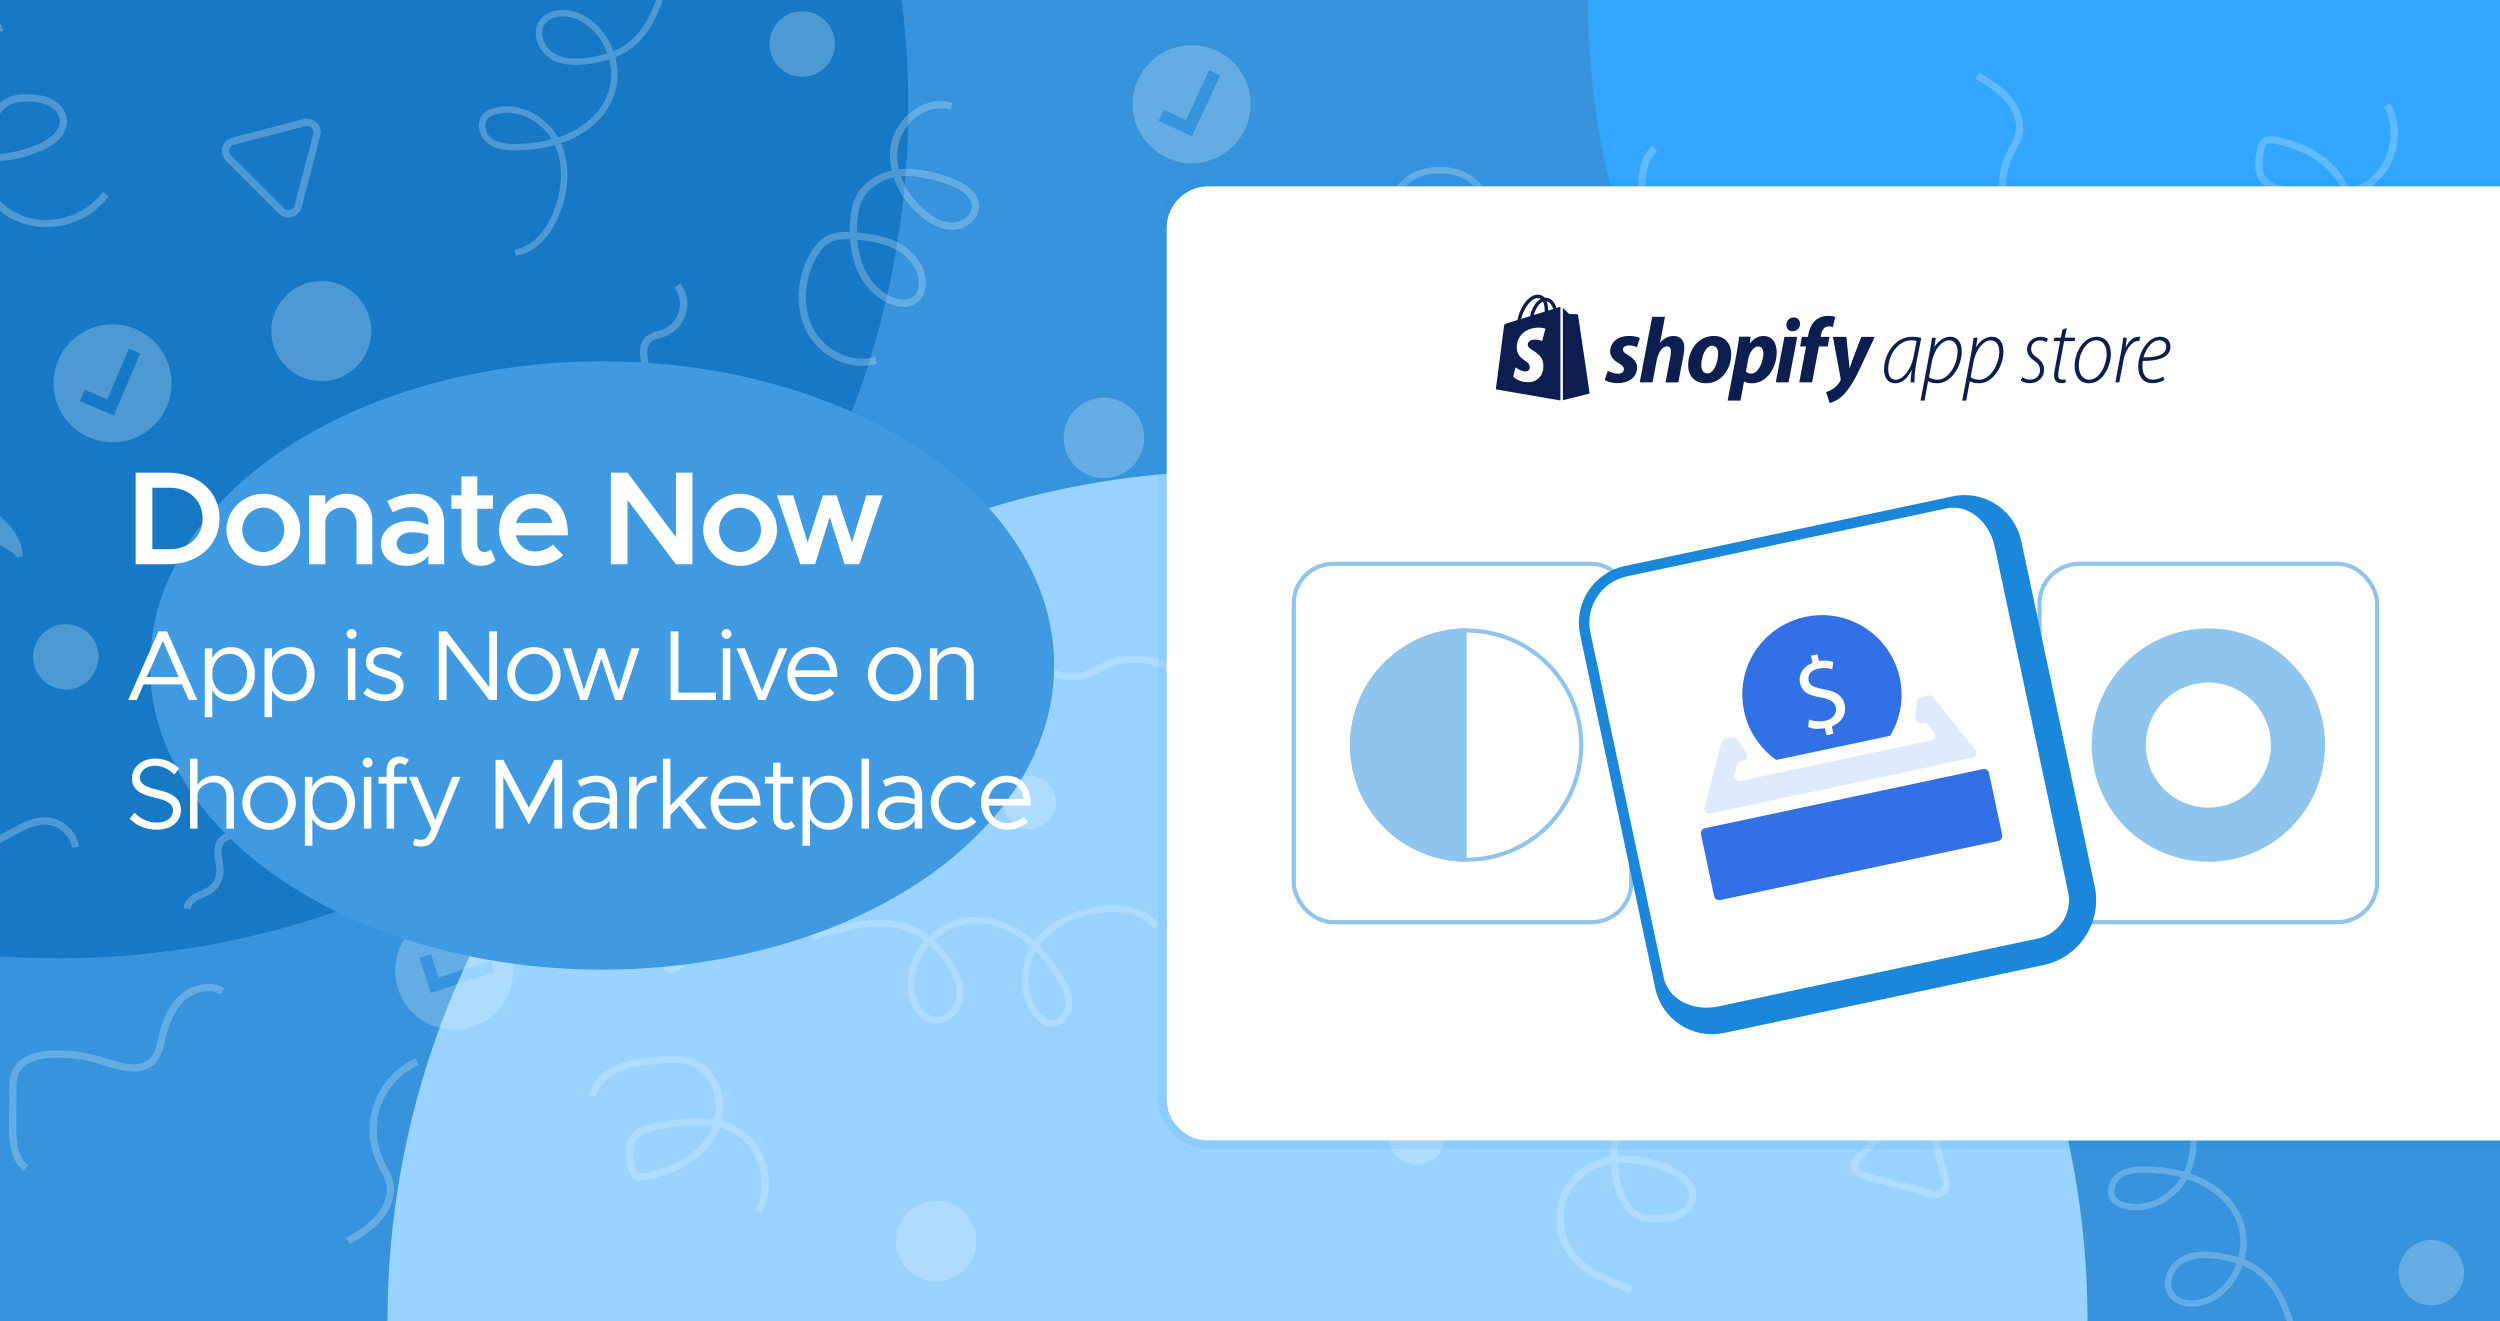 <svg width="350" height="185" viewBox="0 0 350 185" fill="none" xmlns="http://www.w3.org/2000/svg">
<g clip-path="url(#clip0_1902_327)">
<rect width="350" height="185" fill="#3793DB"/>
<g filter="url(#filter0_f_1902_327)">
<ellipse cx="8.167" cy="14.875" rx="119" ry="119.292" fill="#1779C6"/>
</g>
<g filter="url(#filter1_f_1902_327)">
<circle cx="173.25" cy="184.917" r="119" fill="#9AD3FF"/>
</g>
<g filter="url(#filter2_f_1902_327)">
<circle cx="341.25" cy="-1.167" r="119" fill="#33A6FF"/>
</g>
<g opacity="0.25">
<path d="M133.224 14.877C129.746 13.807 125.9 16.75 125.231 20.329C124.562 23.907 126.469 27.586 129.278 29.91C130.482 30.914 131.97 31.75 133.525 31.666C135.097 31.583 136.669 30.295 136.569 28.723C136.452 26.984 134.579 25.964 132.94 25.379C130.749 24.593 128.425 23.974 126.101 24.191C123.776 24.409 121.435 25.579 120.348 27.636C119.746 28.773 119.562 30.094 119.495 31.382C119.395 33.522 119.629 35.696 120.482 37.653C121.335 39.609 122.857 41.332 124.846 42.118C125.967 42.569 127.405 42.653 128.291 41.833C128.793 41.365 129.044 40.663 129.094 39.977C129.278 37.853 127.873 35.847 126.067 34.726C124.261 33.606 122.087 33.255 119.964 33.054C118.643 32.92 117.221 32.853 116.051 33.456C115.014 33.991 114.278 34.977 113.726 36.014C112.021 39.191 111.753 43.238 113.492 46.398C115.248 49.559 119.194 51.482 122.656 50.445" stroke="#EBF6FF" stroke-width="1.016" stroke-miterlimit="10"/>
<path d="M31.537 78.003C34.028 76.113 37.088 74.993 40.215 74.809C40.951 74.759 41.72 74.775 42.356 75.127C43.744 75.862 43.995 77.719 44.078 79.29C44.162 80.929 44.195 82.735 43.175 84.023C42.255 85.177 40.684 85.612 39.195 85.612C38.643 85.612 38.025 85.511 37.724 85.06C37.54 84.792 37.523 84.441 37.506 84.123C37.456 82.903 37.439 81.665 37.874 80.528C38.811 78.087 41.587 76.882 44.162 76.414C45.617 76.163 47.239 76.097 48.476 76.899C49.714 77.702 50.316 79.224 50.55 80.678C51.085 84.073 49.964 87.668 47.623 90.177C45.282 92.685 41.737 94.006 38.326 93.672" stroke="#EBF6FF" stroke-width="1.016" stroke-miterlimit="10"/>
<path d="M82.89 153.487C83.258 151.815 84.613 150.494 86.168 149.741C87.723 148.989 89.445 148.738 91.134 148.521C93.225 148.253 95.466 148.036 97.372 148.956C100.75 150.578 101.619 155.41 99.83 158.705C98.041 161.999 94.379 163.888 90.7 164.658C90.064 164.791 89.295 164.858 88.844 164.407C88.559 164.123 88.476 163.705 88.392 163.303C88.124 161.932 87.89 160.394 88.71 159.256C89.496 158.169 90.951 157.852 92.272 157.634C95.8 157.032 99.629 156.481 102.807 158.136C106.753 160.21 108.358 165.795 106.084 169.641" stroke="#EBF6FF" stroke-width="1.016" stroke-miterlimit="10"/>
<path d="M-19.6 106.097C-17.175 106.381 -14.717 107.067 -12.895 108.689C-11.172 110.21 -10.202 112.401 -8.965 114.341C-7.727 116.281 -5.921 118.153 -3.63 118.337C0.099 118.638 3.176 114.458 6.888 114.976C8.711 115.244 10.283 116.782 10.584 118.605" stroke="#EBF6FF" stroke-width="1.016" stroke-miterlimit="10"/>
<path d="M48.727 173.754C50.282 172.835 51.854 171.865 53.041 170.494C54.212 169.122 54.948 167.233 54.53 165.477C54.296 164.49 53.71 163.621 53.259 162.684C52.055 160.176 51.921 157.183 52.874 154.574C53.827 151.965 55.867 149.775 58.409 148.638" stroke="#EBF6FF" stroke-width="1.016" stroke-miterlimit="10"/>
<path d="M3.594 163.571C1.871 162.116 1.754 159.557 1.771 157.317C1.788 155.745 1.788 154.173 1.804 152.601C1.804 151.782 1.821 150.945 2.139 150.176C2.942 148.253 5.35 147.634 7.423 147.568C9.714 147.501 12.022 147.818 14.229 148.504C16.637 149.257 19.614 150.327 21.369 148.504C22.189 147.668 22.406 146.447 22.674 145.31C23.159 143.27 23.911 141.213 25.433 139.775C26.955 138.337 29.396 137.718 31.185 138.788" stroke="#EBF6FF" stroke-width="1.016" stroke-miterlimit="10"/>
<path d="M125.465 94.576C126.719 90.295 131.519 87.418 135.883 88.288C138.793 88.873 141.184 90.83 143.692 92.418C146.184 94.007 149.227 95.311 152.054 94.442C153.107 94.107 154.06 93.489 155.064 93.054C159.545 91.081 165.398 93.02 167.806 97.301" stroke="#EBF6FF" stroke-width="1.016" stroke-miterlimit="10"/>
<path d="M85.817 57.217C85.834 56.498 86.419 55.913 87.054 55.562C87.69 55.211 88.392 55.027 88.994 54.609C89.763 54.09 90.265 53.221 90.365 52.301C90.449 51.482 90.232 50.679 90.131 49.859C90.031 49.04 90.131 48.137 90.716 47.569C91.268 47.017 92.104 46.933 92.84 46.666C94.111 46.197 95.148 45.11 95.532 43.823C95.917 42.519 95.666 41.047 94.864 39.96" stroke="#EBF6FF" stroke-width="1.016" stroke-miterlimit="10"/>
<path d="M26.219 127.216C26.236 126.497 26.821 125.912 27.456 125.561C28.092 125.21 28.794 125.026 29.396 124.608C30.165 124.089 30.667 123.22 30.767 122.3C30.851 121.481 30.634 120.678 30.533 119.859C30.45 119.039 30.533 118.136 31.119 117.568C31.67 117.016 32.506 116.932 33.242 116.665C34.513 116.196 35.55 115.109 35.934 113.822C36.319 112.517 36.068 111.046 35.266 109.959" stroke="#EBF6FF" stroke-width="1.016" stroke-miterlimit="10"/>
<path d="M0.299 3.807C-1.674 4.509 -3.68 5.245 -5.436 6.382C-7.192 7.519 -8.714 9.158 -9.316 11.181C-9.6 12.118 -9.667 13.088 -9.634 14.057C-9.6 14.944 -9.483 15.847 -9.182 16.683C-8.246 19.375 -5.62 21.265 -2.828 21.833C-0.035 22.402 2.908 21.783 5.533 20.663C7.206 19.944 8.995 18.656 8.878 16.85C8.811 15.78 8.025 14.86 7.089 14.358C6.135 13.873 5.049 13.74 3.978 13.723C3.042 13.706 2.055 13.756 1.219 14.174C0.216 14.676 -0.503 15.629 -0.988 16.633C-1.674 18.071 -1.925 19.676 -2.058 21.265C-2.242 23.505 -2.109 25.88 -0.888 27.753C-0.119 28.94 1.052 29.826 2.34 30.412C6.554 32.385 12.072 30.947 14.798 27.184" stroke="#EBF6FF" stroke-width="1.016" stroke-miterlimit="10"/>
<path d="M-41.891 50.11C-36.573 51.548 -30.637 53.438 -28.162 58.371C-27.359 59.977 -27.008 61.782 -26.824 63.572C-26.623 65.612 -26.69 67.819 -27.794 69.542C-28.898 71.281 -31.356 72.267 -33.095 71.18C-35.202 69.859 -34.901 66.582 -33.53 64.508C-30.837 60.445 -24.934 58.923 -20.62 61.181C-18.045 62.518 -16.155 64.976 -15.118 67.685C-14.082 70.394 -13.814 73.354 -13.931 76.247C-13.998 77.786 -14.216 79.441 -15.219 80.612C-16.239 81.782 -18.296 82.133 -19.282 80.946C-19.583 80.578 -19.75 80.093 -19.868 79.625C-20.771 75.695 -18.011 71.531 -14.266 70.026C-10.52 68.522 -6.155 69.308 -2.594 71.18C0.065 72.585 2.607 74.96 2.691 77.97" fill="#EBF6FF"/>
<path d="M-41.891 50.11C-36.573 51.548 -30.637 53.438 -28.162 58.371C-27.359 59.977 -27.008 61.782 -26.824 63.572C-26.623 65.612 -26.69 67.819 -27.794 69.542C-28.898 71.281 -31.356 72.267 -33.095 71.18C-35.202 69.859 -34.901 66.582 -33.53 64.508C-30.837 60.445 -24.934 58.923 -20.62 61.181C-18.045 62.518 -16.155 64.976 -15.118 67.685C-14.082 70.394 -13.814 73.354 -13.931 76.247C-13.998 77.786 -14.216 79.441 -15.219 80.612C-16.239 81.782 -18.296 82.133 -19.282 80.946C-19.583 80.578 -19.75 80.093 -19.868 79.625C-20.771 75.695 -18.011 71.531 -14.266 70.026C-10.52 68.522 -6.155 69.308 -2.594 71.18C0.065 72.585 2.607 74.96 2.691 77.97" stroke="#EBF6FF" stroke-width="1.016" stroke-miterlimit="10"/>
<path d="M93.71 -5.691C92.807 -0.909 91.519 4.426 87.339 6.934C85.984 7.753 84.412 8.171 82.857 8.439C81.068 8.74 79.128 8.84 77.539 7.971C75.951 7.118 74.914 5.011 75.75 3.405C76.787 1.466 79.68 1.516 81.586 2.586C85.332 4.693 87.054 9.777 85.349 13.723C84.329 16.081 82.305 17.887 79.981 18.991C77.673 20.094 75.081 20.512 72.523 20.596C71.151 20.646 69.697 20.562 68.593 19.743C67.489 18.924 67.055 17.134 68.041 16.198C68.359 15.897 68.76 15.73 69.162 15.596C72.556 14.543 76.402 16.7 77.974 19.91C79.546 23.121 79.145 27 77.723 30.261C76.653 32.686 74.73 35.077 72.088 35.345" stroke="#EBF6FF" stroke-width="0.897" stroke-miterlimit="10"/>
<path d="M113.827 131.229C118.609 129.607 124.094 128.052 128.492 130.544C129.93 131.363 131.117 132.55 132.154 133.821C133.341 135.276 134.412 136.982 134.445 138.871C134.479 140.761 133.107 142.768 131.234 142.818C128.96 142.885 127.522 140.226 127.505 137.952C127.489 133.487 131.218 129.323 135.649 128.855C138.291 128.57 140.984 129.473 143.157 131.012C145.331 132.55 147.037 134.657 148.408 136.932C149.144 138.136 149.813 139.507 149.646 140.911C149.462 142.316 148.074 143.637 146.719 143.219C146.301 143.085 145.933 142.818 145.599 142.5C142.907 139.958 142.907 135.376 144.997 132.333C147.087 129.289 150.8 127.651 154.478 127.283C157.221 126.999 160.365 127.534 161.953 129.774" stroke="#EBF6FF" stroke-width="0.931" stroke-miterlimit="10"/>
<path d="M101.536 97.284C104.066 97.284 106.118 95.233 106.118 92.702C106.118 90.171 104.066 88.12 101.536 88.12C99.005 88.12 96.954 90.171 96.954 92.702C96.954 95.233 99.005 97.284 101.536 97.284Z" fill="#EBF6FF"/>
<path d="M74.931 80.696C77.461 80.696 79.513 78.645 79.513 76.114C79.513 73.584 77.461 71.532 74.931 71.532C72.4 71.532 70.349 73.584 70.349 76.114C70.349 78.645 72.4 80.696 74.931 80.696Z" stroke="#EBF6FF" stroke-width="1.016" stroke-miterlimit="10"/>
<path d="M9.212 96.532C11.743 96.532 13.794 94.481 13.794 91.95C13.794 89.42 11.743 87.368 9.212 87.368C6.682 87.368 4.63 89.42 4.63 91.95C4.63 94.481 6.682 96.532 9.212 96.532Z" fill="#EBF6FF"/>
<path d="M112.305 10.746C114.835 10.746 116.887 8.694 116.887 6.164C116.887 3.633 114.835 1.582 112.305 1.582C109.774 1.582 107.723 3.633 107.723 6.164C107.723 8.694 109.774 10.746 112.305 10.746Z" fill="#EBF6FF"/>
<path d="M154.545 66.95C157.658 66.95 160.181 64.426 160.181 61.314C160.181 58.202 157.658 55.679 154.545 55.679C151.433 55.679 148.91 58.202 148.91 61.314C148.91 64.426 151.433 66.95 154.545 66.95Z" fill="#EBF6FF"/>
<path d="M131.084 168.411C134.035 168.411 136.428 170.804 136.428 173.755C136.428 176.706 134.035 179.098 131.084 179.099C128.133 179.099 125.741 176.706 125.741 173.755C125.741 170.804 128.133 168.411 131.084 168.411Z" fill="#EBF6FF" stroke="#EBF6FF" stroke-width="0.583"/>
<path d="M76.051 114.608C79.191 114.608 81.737 112.063 81.737 108.923C81.737 105.783 79.191 103.237 76.051 103.237C72.911 103.237 70.366 105.783 70.366 108.923C70.366 112.063 72.911 114.608 76.051 114.608Z" fill="#EBF6FF"/>
<path d="M44.981 53.355C48.851 53.355 51.988 50.218 51.988 46.348C51.988 42.479 48.851 39.342 44.981 39.342C41.112 39.342 37.975 42.479 37.975 46.348C37.975 50.218 41.112 53.355 44.981 53.355Z" fill="#EBF6FF"/>
<path d="M49.847 116.348C51.898 116.348 53.56 114.685 53.56 112.635C53.56 110.585 51.898 108.923 49.847 108.923C47.797 108.923 46.135 110.585 46.135 112.635C46.135 114.685 47.797 116.348 49.847 116.348Z" fill="#EBF6FF"/>
<path d="M144.144 116.063C146.194 116.063 147.856 114.401 147.856 112.351C147.856 110.301 146.194 108.639 144.144 108.639C142.094 108.639 140.432 110.301 140.432 112.351C140.432 114.401 142.094 116.063 144.144 116.063Z" fill="#EBF6FF"/>
<path d="M96.402 122.818L86.402 125.427C85.349 125.694 84.981 127.015 85.767 127.785L93.158 135.176C93.927 135.945 95.248 135.594 95.516 134.54L98.124 124.54C98.392 123.504 97.456 122.551 96.402 122.818Z" stroke="#EBF6FF" stroke-width="1.016" stroke-miterlimit="10"/>
<path d="M42.623 17.168L32.623 19.776C31.57 20.044 31.202 21.365 31.988 22.134L39.379 29.525C40.148 30.295 41.469 29.944 41.737 28.89L44.346 18.89C44.613 17.853 43.677 16.9 42.623 17.168Z" stroke="#EBF6FF" stroke-width="1.016" stroke-miterlimit="10"/>
<path d="M12.655 46.007C8.425 47.716 6.382 52.531 8.091 56.761C9.8 60.991 14.615 63.035 18.845 61.326C23.075 59.617 25.119 54.802 23.41 50.572C21.701 46.342 16.886 44.298 12.655 46.007ZM15.935 58.169L11.2 56.159L11.87 54.581L15.026 55.92L18.041 48.818L19.619 49.488L15.935 58.169Z" fill="#EBF6FF"/>
<path d="M109.513 70.331L122.754 66.534L124.736 73.445C124.82 73.741 124.648 74.049 124.351 74.134L112.186 77.623C111.889 77.708 111.579 77.537 111.495 77.242L109.513 70.331Z" fill="#EBF6FF"/>
<path d="M108.598 67.139C108.513 66.844 108.685 66.535 108.982 66.45L113.977 65.018L115.659 66.427L121.649 64.71C121.946 64.625 122.255 64.795 122.34 65.09L122.54 65.786L109.298 69.583L108.598 67.139Z" fill="#EBF6FF"/>
<path d="M67.334 128.555C63.269 126.484 58.295 128.1 56.223 132.165C54.152 136.23 55.769 141.205 59.834 143.276C63.899 145.348 68.873 143.731 70.945 139.666C73.016 135.601 71.4 130.626 67.334 128.555ZM60.307 139.009L58.718 134.117L60.348 133.587L61.408 136.848L68.746 134.464L69.276 136.095L60.307 139.009Z" fill="#EBF6FF"/>
<path d="M361.308 169.458C357.829 170.528 353.983 167.585 353.314 164.006C352.646 160.428 354.552 156.749 357.361 154.425C358.565 153.421 360.054 152.585 361.609 152.669C363.181 152.752 364.752 154.04 364.652 155.612C364.535 157.351 362.662 158.371 361.023 158.956C358.833 159.742 356.508 160.361 354.184 160.144C351.86 159.926 349.519 158.756 348.432 156.699C347.83 155.562 347.646 154.241 347.579 152.953C347.478 150.813 347.713 148.639 348.565 146.682C349.418 144.726 350.94 143.003 352.93 142.217C354.05 141.766 355.488 141.682 356.375 142.502C356.876 142.97 357.127 143.672 357.177 144.358C357.361 146.482 355.957 148.488 354.151 149.609C352.345 150.729 350.171 151.08 348.047 151.281C346.726 151.415 345.305 151.481 344.134 150.879C343.097 150.344 342.361 149.358 341.81 148.321C340.104 145.144 339.836 141.097 341.575 137.936C343.331 134.776 347.278 132.853 350.739 133.89" stroke="#EBF6FF" stroke-width="1.016" stroke-miterlimit="10"/>
<path d="M259.62 106.331C262.111 108.221 265.172 109.341 268.299 109.525C269.034 109.575 269.804 109.558 270.439 109.207C271.827 108.472 272.078 106.615 272.162 105.043C272.245 103.405 272.279 101.599 271.259 100.311C270.339 99.157 268.767 98.722 267.279 98.722C266.727 98.722 266.108 98.823 265.807 99.274C265.623 99.542 265.606 99.893 265.59 100.211C265.54 101.431 265.523 102.669 265.958 103.806C266.894 106.247 269.67 107.451 272.245 107.92C273.7 108.17 275.322 108.237 276.559 107.435C277.797 106.632 278.399 105.11 278.633 103.656C279.168 100.261 278.048 96.666 275.707 94.157C273.366 91.649 269.82 90.328 266.409 90.662" stroke="#EBF6FF" stroke-width="1.016" stroke-miterlimit="10"/>
<path d="M310.974 30.847C311.342 32.519 312.696 33.84 314.251 34.593C315.806 35.345 317.529 35.596 319.218 35.813C321.308 36.081 323.549 36.298 325.455 35.379C328.833 33.756 329.703 28.924 327.913 25.629C326.124 22.335 322.462 20.445 318.783 19.676C318.148 19.543 317.378 19.476 316.927 19.927C316.643 20.211 316.559 20.63 316.475 21.031C316.208 22.402 315.974 23.941 316.793 25.078C317.579 26.165 319.034 26.482 320.355 26.7C323.883 27.302 327.713 27.854 330.89 26.198C334.836 24.124 336.442 18.539 334.167 14.693" stroke="#EBF6FF" stroke-width="1.016" stroke-miterlimit="10"/>
<path d="M208.483 78.237C210.908 77.953 213.366 77.267 215.189 75.645C216.911 74.124 217.881 71.933 219.119 69.993C220.356 68.053 222.162 66.181 224.453 65.997C228.182 65.696 231.259 69.876 234.971 69.358C236.794 69.09 238.366 67.552 238.667 65.729" stroke="#EBF6FF" stroke-width="1.016" stroke-miterlimit="10"/>
<path d="M276.81 10.579C278.365 11.499 279.937 12.469 281.125 13.84C282.295 15.212 283.031 17.101 282.613 18.857C282.379 19.844 281.794 20.713 281.342 21.65C280.138 24.158 280.004 27.151 280.957 29.76C281.911 32.369 283.951 34.559 286.492 35.696" stroke="#EBF6FF" stroke-width="1.016" stroke-miterlimit="10"/>
<path d="M231.677 20.763C229.955 22.218 229.838 24.777 229.854 27.017C229.871 28.589 229.871 30.161 229.888 31.733C229.888 32.552 229.905 33.389 230.222 34.158C231.025 36.081 233.433 36.7 235.506 36.766C237.797 36.833 240.105 36.516 242.312 35.83C244.72 35.078 247.697 34.007 249.453 35.83C250.272 36.666 250.49 37.887 250.757 39.024C251.242 41.064 251.995 43.121 253.516 44.559C255.038 45.997 257.479 46.616 259.269 45.546" stroke="#EBF6FF" stroke-width="1.016" stroke-miterlimit="10"/>
<path d="M313.9 127.117C313.917 127.836 314.502 128.421 315.138 128.772C315.773 129.123 316.475 129.307 317.077 129.725C317.847 130.244 318.348 131.113 318.449 132.033C318.532 132.852 318.315 133.655 318.214 134.474C318.114 135.294 318.214 136.197 318.8 136.765C319.352 137.317 320.188 137.401 320.923 137.668C322.194 138.137 323.231 139.224 323.616 140.511C324 141.816 323.75 143.287 322.947 144.374" stroke="#EBF6FF" stroke-width="1.016" stroke-miterlimit="10"/>
<path d="M254.302 57.118C254.319 57.837 254.904 58.422 255.54 58.773C256.175 59.124 256.877 59.308 257.479 59.726C258.249 60.245 258.75 61.114 258.851 62.034C258.934 62.853 258.717 63.656 258.617 64.475C258.533 65.295 258.617 66.198 259.202 66.766C259.754 67.318 260.59 67.402 261.326 67.669C262.596 68.138 263.633 69.225 264.018 70.512C264.402 71.817 264.152 73.288 263.349 74.375" stroke="#EBF6FF" stroke-width="1.016" stroke-miterlimit="10"/>
<path d="M228.383 180.527C226.41 179.825 224.403 179.089 222.647 177.952C220.891 176.815 219.37 175.176 218.768 173.153C218.483 172.216 218.416 171.247 218.45 170.277C218.483 169.39 218.6 168.487 218.901 167.651C219.838 164.959 222.463 163.069 225.256 162.501C228.048 161.932 230.991 162.551 233.617 163.671C235.289 164.39 237.078 165.678 236.961 167.484C236.894 168.554 236.108 169.474 235.172 169.976C234.219 170.461 233.132 170.594 232.062 170.611C231.125 170.628 230.139 170.578 229.303 170.16C228.299 169.658 227.58 168.705 227.095 167.701C226.41 166.263 226.159 164.658 226.025 163.069C225.841 160.829 225.975 158.454 227.196 156.581C227.965 155.394 229.135 154.508 230.423 153.922C234.637 151.949 240.155 153.387 242.881 157.15" stroke="#EBF6FF" stroke-width="1.016" stroke-miterlimit="10"/>
<path d="M192.497 32.887C193.149 31.081 193.801 29.275 194.838 27.67C195.891 26.065 197.38 24.677 199.202 24.125C200.055 23.874 200.942 23.807 201.828 23.824C202.63 23.857 203.45 23.958 204.219 24.225C206.677 25.078 208.4 27.469 208.918 30.028C209.436 32.586 208.868 35.245 207.848 37.636C207.196 39.158 206.008 40.797 204.37 40.697C203.4 40.63 202.564 39.927 202.112 39.058C201.661 38.188 201.544 37.202 201.527 36.215C201.51 35.362 201.56 34.459 201.945 33.69C202.396 32.77 203.266 32.118 204.186 31.683C205.507 31.064 206.962 30.83 208.416 30.713C210.456 30.546 212.63 30.663 214.336 31.784C215.406 32.486 216.226 33.556 216.761 34.727C218.55 38.573 217.246 43.589 213.818 46.081" stroke="#EBF6FF" stroke-width="0.926" stroke-miterlimit="10"/>
<path d="M186.193 134.224C191.51 132.786 197.447 130.896 199.922 125.963C200.724 124.358 201.075 122.552 201.259 120.762C201.46 118.722 201.393 116.515 200.289 114.792C199.186 113.053 196.728 112.067 194.989 113.154C192.882 114.475 193.183 117.752 194.554 119.826C197.246 123.889 203.149 125.411 207.463 123.154C210.039 121.816 211.928 119.358 212.965 116.649C214.002 113.94 214.269 110.98 214.152 108.087C214.085 106.548 213.868 104.893 212.865 103.722C211.845 102.552 209.788 102.201 208.801 103.388C208.5 103.756 208.333 104.241 208.216 104.709C207.313 108.639 210.072 112.802 213.818 114.307C217.564 115.812 221.928 115.027 225.49 113.154C228.149 111.749 230.69 109.374 230.774 106.364" fill="#EBF6FF"/>
<path d="M186.193 134.224C191.51 132.786 197.447 130.896 199.922 125.963C200.724 124.358 201.075 122.552 201.259 120.762C201.46 118.722 201.393 116.515 200.289 114.792C199.186 113.053 196.728 112.067 194.989 113.154C192.882 114.475 193.183 117.752 194.554 119.826C197.246 123.889 203.149 125.411 207.463 123.154C210.039 121.816 211.928 119.358 212.965 116.649C214.002 113.94 214.269 110.98 214.152 108.087C214.085 106.548 213.868 104.893 212.865 103.722C211.845 102.552 209.788 102.201 208.801 103.388C208.5 103.756 208.333 104.241 208.216 104.709C207.313 108.639 210.072 112.802 213.818 114.307C217.564 115.812 221.928 115.027 225.49 113.154C228.149 111.749 230.69 109.374 230.774 106.364" stroke="#EBF6FF" stroke-width="1.016" stroke-miterlimit="10"/>
<path d="M321.793 190.025C320.89 185.243 319.603 179.908 315.422 177.4C314.067 176.581 312.496 176.163 310.94 175.895C309.151 175.594 307.211 175.494 305.623 176.363C304.034 177.216 302.997 179.323 303.833 180.929C304.87 182.868 307.763 182.818 309.67 181.748C313.415 179.641 315.138 174.557 313.432 170.611C312.412 168.253 310.389 166.447 308.064 165.343C305.757 164.24 303.165 163.822 300.606 163.738C299.235 163.688 297.78 163.772 296.676 164.591C295.573 165.41 295.138 167.2 296.125 168.136C296.442 168.437 296.844 168.604 297.245 168.738C300.64 169.792 304.486 167.634 306.058 164.424C307.629 161.213 307.228 157.333 305.807 154.073C304.736 151.648 302.813 149.257 300.171 148.989" stroke="#EBF6FF" stroke-width="0.897" stroke-miterlimit="10"/>
<path d="M341.91 53.105C346.692 54.727 352.177 56.282 356.575 53.79C358.013 52.971 359.201 51.784 360.237 50.513C361.425 49.058 362.495 47.352 362.528 45.463C362.562 43.573 361.191 41.566 359.318 41.516C357.044 41.449 355.605 44.108 355.589 46.382C355.572 50.847 359.301 55.011 363.732 55.479C366.375 55.764 369.067 54.861 371.241 53.322C373.415 51.784 375.12 49.677 376.491 47.403C377.227 46.199 377.896 44.827 377.729 43.423C377.545 42.018 376.157 40.697 374.803 41.115C374.384 41.249 374.017 41.516 373.682 41.834C370.99 44.376 370.99 48.958 373.08 52.001C375.17 55.044 378.883 56.683 382.562 57.051C385.304 57.336 388.448 56.8 390.036 54.56" stroke="#EBF6FF" stroke-width="0.931" stroke-miterlimit="10"/>
<path d="M329.619 87.05C332.15 87.05 334.201 89.102 334.201 91.632C334.201 94.162 332.15 96.214 329.619 96.214C327.089 96.214 325.037 94.162 325.037 91.632C325.037 89.102 327.089 87.05 329.619 87.05Z" fill="#EBF6FF"/>
<path d="M303.014 103.639C305.545 103.639 307.596 105.69 307.596 108.221C307.596 110.751 305.545 112.803 303.014 112.803C300.484 112.803 298.432 110.751 298.432 108.221C298.432 105.69 300.484 103.639 303.014 103.639Z" stroke="#EBF6FF" stroke-width="1.016" stroke-miterlimit="10"/>
<path d="M237.296 87.803C239.826 87.803 241.878 89.854 241.878 92.385C241.878 94.915 239.826 96.967 237.296 96.967C234.765 96.967 232.714 94.915 232.714 92.385C232.714 89.854 234.765 87.803 237.296 87.803Z" fill="#EBF6FF"/>
<path d="M340.388 173.588C342.919 173.588 344.97 175.64 344.97 178.17C344.97 180.701 342.919 182.752 340.388 182.752C337.858 182.752 335.806 180.701 335.806 178.17C335.806 175.64 337.858 173.588 340.388 173.588Z" fill="#EBF6FF"/>
<path d="M198.35 155.294C200.502 155.294 202.246 157.039 202.246 159.191C202.246 161.342 200.502 163.087 198.35 163.087C196.198 163.087 194.453 161.342 194.453 159.191C194.453 157.039 196.198 155.294 198.35 155.294Z" fill="#EBF6FF"/>
<path d="M186.193 47.953C188.723 47.953 190.774 50.005 190.774 52.535C190.774 55.066 188.723 57.117 186.193 57.117C183.662 57.117 181.611 55.066 181.611 52.535C181.611 50.005 183.662 47.953 186.193 47.953Z" fill="#EBF6FF"/>
<path d="M304.134 69.727C307.274 69.727 309.82 72.272 309.82 75.412C309.82 78.552 307.274 81.098 304.134 81.098C300.994 81.098 298.449 78.552 298.449 75.412C298.449 72.272 300.994 69.727 304.134 69.727Z" fill="#EBF6FF"/>
<path d="M273.064 130.98C276.934 130.98 280.071 134.117 280.071 137.987C280.071 141.856 276.934 144.993 273.064 144.993C269.195 144.993 266.058 141.856 266.058 137.987C266.058 134.117 269.195 130.98 273.064 130.98Z" fill="#EBF6FF"/>
<path d="M277.931 67.987C279.981 67.987 281.643 69.65 281.643 71.7C281.643 73.75 279.981 75.412 277.931 75.412C275.88 75.412 274.218 73.75 274.218 71.7C274.218 69.65 275.88 67.987 277.931 67.987Z" fill="#EBF6FF"/>
<path d="M324.485 61.516L314.486 58.907C313.432 58.64 313.064 57.319 313.85 56.549L321.241 49.158C322.011 48.389 323.332 48.74 323.599 49.794L326.208 59.794C326.475 60.83 325.539 61.783 324.485 61.516Z" stroke="#EBF6FF" stroke-width="1.016" stroke-miterlimit="10"/>
<path d="M270.707 167.166L260.707 164.558C259.653 164.29 259.285 162.969 260.071 162.2L267.463 154.809C268.232 154.039 269.553 154.391 269.82 155.444L272.429 165.444C272.697 166.481 271.76 167.434 270.707 167.166Z" stroke="#EBF6FF" stroke-width="1.016" stroke-miterlimit="10"/>
<path d="M248.39 118.797C241.835 116.281 234.481 119.555 231.964 126.11C229.448 132.665 232.723 140.019 239.277 142.536C245.833 145.052 253.186 141.778 255.703 135.223C258.219 128.667 254.945 121.314 248.39 118.797ZM239.316 135.928L236.096 128.695L238.506 127.622L240.653 132.444L251.501 127.614L252.574 130.024L239.316 135.928Z" fill="#EBF6FF"/>
<path d="M342.444 108.625C339.291 109.899 337.768 113.487 339.042 116.64C340.316 119.793 343.904 121.316 347.056 120.042C350.209 118.768 351.732 115.18 350.458 112.027C349.185 108.875 345.596 107.352 342.444 108.625ZM344.888 117.689L341.359 116.191L341.858 115.015L344.211 116.013L346.457 110.72L347.634 111.219L344.888 117.689Z" fill="#EBF6FF"/>
<path d="M293.101 40.864C288.608 40.072 284.323 43.072 283.531 47.565C282.739 52.058 285.739 56.343 290.232 57.135C294.726 57.928 299.01 54.927 299.802 50.434C300.594 45.941 297.594 41.657 293.101 40.864ZM289.437 52.916L286.487 48.702L287.891 47.718L289.858 50.528L296.179 46.102L297.162 47.506L289.437 52.916Z" fill="#EBF6FF"/>
<path d="M164.008 6.82C159.721 8.38 157.51 13.121 159.07 17.408C160.631 21.696 165.372 23.906 169.659 22.346C173.946 20.785 176.157 16.045 174.596 11.758C173.036 7.47 168.295 5.26 164.008 6.82ZM166.861 19.089L162.198 16.915L162.923 15.361L166.031 16.81L169.292 9.817L170.846 10.542L166.861 19.089Z" fill="#EBF6FF"/>
</g>
<g filter="url(#filter3_f_1902_327)">
<ellipse cx="84.292" cy="93.166" rx="63.292" ry="42.583" fill="#3F9AE2"/>
</g>
<path d="M18.993 79L18.993 66.176L23.511 66.176C27.748 66.176 30.735 68.827 30.735 72.579C30.735 76.331 27.748 79 23.511 79L18.993 79ZM21.327 76.891L23.753 76.891C26.46 76.891 28.364 75.099 28.364 72.579C28.364 70.059 26.46 68.285 23.753 68.285L21.327 68.285L21.327 76.891ZM36.871 79.224C34.071 79.224 31.701 76.909 31.701 74.165C31.701 71.421 34.071 69.125 36.871 69.125C39.671 69.125 42.042 71.421 42.042 74.165C42.042 76.909 39.671 79.224 36.871 79.224ZM36.871 77.283C38.458 77.283 39.802 75.864 39.802 74.165C39.802 72.485 38.458 71.067 36.871 71.067C35.266 71.067 33.922 72.485 33.922 74.165C33.922 75.864 35.266 77.283 36.871 77.283ZM48.534 69.125C50.644 69.125 52.118 70.675 52.118 72.859L52.118 79L49.916 79L49.916 73.307C49.916 72 49.076 71.067 47.881 71.067C46.686 71.067 45.697 71.869 45.548 72.896L45.548 79L43.27 79L43.27 69.349L45.548 69.349L45.548 70.637C46.145 69.741 47.265 69.125 48.534 69.125ZM58.044 69.125C60.601 69.125 62.188 70.749 62.188 73.195L62.188 79L59.967 79L59.967 77.843C59.257 78.739 58.044 79.224 56.924 79.224C54.871 79.224 53.321 78.011 53.321 76.144C53.321 74.24 55.095 72.933 57.26 72.933C58.137 72.933 59.089 73.12 59.967 73.456L59.967 73.195C59.967 72.075 59.351 70.992 57.596 70.992C56.681 70.992 55.804 71.309 54.983 71.72L54.199 70.133C55.561 69.461 56.831 69.125 58.044 69.125ZM57.428 77.563C58.529 77.563 59.705 77.003 59.967 75.976L59.967 74.893C59.257 74.651 58.455 74.52 57.596 74.52C56.457 74.52 55.543 75.155 55.543 76.069C55.543 76.984 56.345 77.563 57.428 77.563ZM68.723 76.928L69.377 78.459C68.835 78.925 68.051 79.224 67.323 79.224C65.718 79.224 64.598 78.067 64.598 76.443L64.598 71.235L63.198 71.235L63.198 69.349L64.598 69.349L64.598 66.699L66.819 66.699L66.819 69.349L69.003 69.349L69.003 71.235L66.819 71.235L66.819 76.163C66.819 76.816 67.23 77.283 67.771 77.283C68.163 77.283 68.518 77.133 68.723 76.928ZM74.896 77.208C75.792 77.208 76.856 76.797 77.397 76.237L78.835 77.731C77.995 78.627 76.315 79.224 74.915 79.224C72.152 79.224 69.875 77.115 69.875 74.147C69.875 71.253 72.04 69.125 74.784 69.125C77.771 69.125 79.507 71.384 79.507 74.949L72.227 74.949C72.507 76.275 73.515 77.208 74.896 77.208ZM74.877 71.141C73.608 71.141 72.582 71.944 72.246 73.213L77.323 73.213C77.061 72 76.24 71.141 74.877 71.141ZM85.517 79L85.517 66.176L87.85 66.176L94.626 75.192L94.626 66.176L96.941 66.176L96.941 79L94.626 79L87.85 69.984L87.85 79L85.517 79ZM103.613 79.224C100.813 79.224 98.443 76.909 98.443 74.165C98.443 71.421 100.813 69.125 103.613 69.125C106.413 69.125 108.784 71.421 108.784 74.165C108.784 76.909 106.413 79.224 103.613 79.224ZM103.613 77.283C105.2 77.283 106.544 75.864 106.544 74.165C106.544 72.485 105.2 71.067 103.613 71.067C102.008 71.067 100.664 72.485 100.664 74.165C100.664 75.864 102.008 77.283 103.613 77.283ZM112.039 79L108.772 69.349L111.05 69.349L113.066 75.939L115.212 69.349L117.116 69.349L119.282 75.939L121.279 69.349L123.556 69.349L120.308 79L118.236 79L116.164 72.392L114.111 79L112.039 79ZM26.432 98L25.466 95.816L20.104 95.816L19.138 98L17.948 98L22.19 88.382L23.38 88.382L27.622 98L26.432 98ZM20.552 94.78L25.018 94.78L22.792 89.726L20.552 94.78ZM32.352 90.594C34.256 90.594 35.684 92.162 35.684 94.374C35.684 96.6 34.256 98.168 32.352 98.168C31.19 98.168 30.266 97.594 29.72 96.642L29.72 100.408L28.67 100.408L28.67 90.762L29.72 90.762L29.72 92.12C30.266 91.168 31.19 90.594 32.352 90.594ZM32.156 97.23C33.57 97.23 34.578 96.04 34.578 94.374C34.578 92.708 33.57 91.532 32.156 91.532C30.728 91.532 29.72 92.708 29.72 94.374C29.72 96.04 30.728 97.23 32.156 97.23ZM40.72 90.594C42.624 90.594 44.052 92.162 44.052 94.374C44.052 96.6 42.624 98.168 40.72 98.168C39.558 98.168 38.634 97.594 38.088 96.642L38.088 100.408L37.038 100.408L37.038 90.762L38.088 90.762L38.088 92.12C38.634 91.168 39.558 90.594 40.72 90.594ZM40.524 97.23C41.938 97.23 42.946 96.04 42.946 94.374C42.946 92.708 41.938 91.532 40.524 91.532C39.096 91.532 38.088 92.708 38.088 94.374C38.088 96.04 39.096 97.23 40.524 97.23ZM49.231 89.446C48.839 89.446 48.531 89.124 48.531 88.746C48.531 88.382 48.839 88.06 49.231 88.06C49.609 88.06 49.917 88.382 49.917 88.746C49.917 89.124 49.609 89.446 49.231 89.446ZM48.699 98L48.699 90.762L49.749 90.762L49.749 98L48.699 98ZM53.859 98.168C52.851 98.168 51.731 97.79 50.863 97.09L51.409 96.32C52.235 96.922 53.061 97.23 53.859 97.23C54.811 97.23 55.455 96.782 55.455 96.096C55.455 95.312 54.615 95.06 53.635 94.78C51.885 94.276 51.213 93.758 51.213 92.722C51.213 91.406 52.305 90.594 53.747 90.594C54.643 90.594 55.567 90.902 56.337 91.406L55.833 92.218C55.105 91.756 54.391 91.532 53.747 91.532C52.935 91.532 52.263 91.896 52.263 92.596C52.263 93.226 52.795 93.422 54.139 93.856C55.301 94.22 56.505 94.612 56.505 95.984C56.505 97.314 55.357 98.168 53.859 98.168ZM61.435 98L61.435 88.382L62.527 88.382L68.491 96.208L68.491 88.382L69.583 88.382L69.583 98L68.491 98L62.527 90.174L62.527 98L61.435 98ZM74.757 98.168C72.727 98.168 71.004 96.432 71.004 94.374C71.004 92.316 72.727 90.594 74.757 90.594C76.787 90.594 78.495 92.316 78.495 94.374C78.495 96.432 76.787 98.168 74.757 98.168ZM74.757 97.23C76.184 97.23 77.388 95.928 77.388 94.374C77.388 92.834 76.184 91.532 74.757 91.532C73.314 91.532 72.111 92.834 72.111 94.374C72.111 95.928 73.314 97.23 74.757 97.23ZM81.243 98L78.821 90.762L79.941 90.762L81.747 96.6L83.721 90.762L84.631 90.762L86.605 96.6L88.411 90.762L89.531 90.762L87.095 98L86.101 98L84.183 92.218L82.237 98L81.243 98ZM94.978 96.964L100.228 96.964L100.228 98L93.886 98L93.886 88.382L94.978 88.382L94.978 96.964ZM101.721 89.446C101.329 89.446 101.021 89.124 101.021 88.746C101.021 88.382 101.329 88.06 101.721 88.06C102.099 88.06 102.407 88.382 102.407 88.746C102.407 89.124 102.099 89.446 101.721 89.446ZM101.189 98L101.189 90.762L102.239 90.762L102.239 98L101.189 98ZM106.182 98L103.102 90.762L104.278 90.762L106.686 96.768L109.052 90.762L110.228 90.762L107.19 98L106.182 98ZM113.886 97.23C114.74 97.23 115.72 96.852 116.168 96.362L116.812 97.048C116.182 97.734 114.908 98.168 113.9 98.168C111.968 98.168 110.232 96.586 110.232 94.36C110.232 92.204 111.856 90.594 113.802 90.594C115.986 90.594 117.232 92.246 117.232 94.78L111.31 94.78C111.464 96.194 112.458 97.23 113.886 97.23ZM113.844 91.532C112.556 91.532 111.52 92.442 111.324 93.842L116.196 93.842C116.056 92.54 115.286 91.532 113.844 91.532ZM125.251 98.168C123.221 98.168 121.499 96.432 121.499 94.374C121.499 92.316 123.221 90.594 125.251 90.594C127.281 90.594 128.989 92.316 128.989 94.374C128.989 96.432 127.281 98.168 125.251 98.168ZM125.251 97.23C126.679 97.23 127.883 95.928 127.883 94.374C127.883 92.834 126.679 91.532 125.251 91.532C123.809 91.532 122.605 92.834 122.605 94.374C122.605 95.928 123.809 97.23 125.251 97.23ZM133.607 90.594C135.203 90.594 136.323 91.756 136.323 93.394L136.323 98L135.273 98L135.273 93.534C135.273 92.358 134.531 91.532 133.467 91.532C132.249 91.532 131.227 92.386 131.227 93.394L131.227 98L130.177 98L130.177 90.762L131.227 90.762L131.227 91.924C131.647 91.154 132.585 90.594 133.607 90.594ZM21.938 116.154C20.356 116.154 19.11 115.58 18.144 114.628L18.83 113.774C19.642 114.586 20.636 115.16 21.98 115.16C23.464 115.16 24.22 114.348 24.22 113.48C24.22 112.458 23.31 112.052 21.63 111.66C19.698 111.212 18.48 110.61 18.48 108.944C18.48 107.404 19.852 106.2 21.7 106.2C23.128 106.2 24.192 106.76 25.074 107.572L24.402 108.426C23.604 107.656 22.652 107.194 21.644 107.194C20.454 107.194 19.586 107.978 19.586 108.86C19.586 109.854 20.538 110.204 22.176 110.596C24.01 111.03 25.326 111.688 25.326 113.382C25.326 114.908 24.178 116.154 21.938 116.154ZM30.034 108.594C31.63 108.594 32.75 109.756 32.75 111.394L32.75 116L31.7 116L31.7 111.534C31.7 110.358 30.958 109.532 29.894 109.532C28.676 109.532 27.654 110.386 27.654 111.394L27.654 116L26.604 116L26.604 106.214L27.654 106.214L27.654 109.924C28.074 109.154 29.012 108.594 30.034 108.594ZM37.675 116.168C35.645 116.168 33.923 114.432 33.923 112.374C33.923 110.316 35.645 108.594 37.675 108.594C39.705 108.594 41.413 110.316 41.413 112.374C41.413 114.432 39.705 116.168 37.675 116.168ZM37.675 115.23C39.103 115.23 40.307 113.928 40.307 112.374C40.307 110.834 39.103 109.532 37.675 109.532C36.233 109.532 35.029 110.834 35.029 112.374C35.029 113.928 36.233 115.23 37.675 115.23ZM46.367 108.594C48.271 108.594 49.699 110.162 49.699 112.374C49.699 114.6 48.271 116.168 46.367 116.168C45.205 116.168 44.281 115.594 43.735 114.642L43.735 118.408L42.685 118.408L42.685 108.762L43.735 108.762L43.735 110.12C44.281 109.168 45.205 108.594 46.367 108.594ZM46.171 115.23C47.585 115.23 48.593 114.04 48.593 112.374C48.593 110.708 47.585 109.532 46.171 109.532C44.743 109.532 43.735 110.708 43.735 112.374C43.735 114.04 44.743 115.23 46.171 115.23ZM51.473 107.446C51.081 107.446 50.773 107.124 50.773 106.746C50.773 106.382 51.081 106.06 51.473 106.06C51.851 106.06 52.159 106.382 52.159 106.746C52.159 107.124 51.851 107.446 51.473 107.446ZM50.941 116L50.941 108.762L51.991 108.762L51.991 116L50.941 116ZM55.177 107.768L55.177 108.762L56.955 108.762L56.955 109.7L55.177 109.7L55.177 116L54.127 116L54.127 109.7L52.993 109.7L52.993 108.762L54.127 108.762L54.127 107.768C54.127 106.69 54.855 105.92 55.891 105.92C56.381 105.92 56.857 106.088 57.235 106.382L56.717 107.152C56.563 106.984 56.283 106.858 55.961 106.858C55.541 106.858 55.177 107.236 55.177 107.768ZM58.966 118.52C58.546 118.52 58.154 118.436 57.818 118.282L58.07 117.386C58.322 117.512 58.616 117.568 58.924 117.568C59.386 117.568 59.694 117.414 59.974 116.924L60.394 116.028L57.244 108.762L58.406 108.762L60.94 114.782L63.334 108.762L64.468 108.762L61.164 116.812C60.66 118.044 59.96 118.506 58.966 118.52ZM69.379 116L69.379 106.382L70.471 106.382L74.041 113.088L77.611 106.382L78.703 106.382L78.703 116L77.611 116L77.611 108.734L74.041 115.44L70.471 108.734L70.471 116L69.379 116ZM83.456 108.594C85.43 108.594 86.396 109.84 86.396 111.59L86.396 116L85.346 116L85.346 114.866C84.828 115.72 83.75 116.168 82.798 116.168C81.272 116.168 80.152 115.286 80.152 113.858C80.152 112.416 81.44 111.45 82.994 111.45C83.778 111.45 84.604 111.618 85.346 111.856L85.346 111.59C85.346 110.61 84.954 109.49 83.386 109.49C82.658 109.49 81.93 109.812 81.272 110.148L80.852 109.294C81.888 108.776 82.756 108.594 83.456 108.594ZM82.98 115.244C83.932 115.244 85.066 114.754 85.346 113.732L85.346 112.626C84.688 112.444 83.946 112.332 83.162 112.332C82.084 112.332 81.174 112.948 81.174 113.816C81.174 114.712 81.958 115.244 82.98 115.244ZM89.13 110.176C89.564 109.21 90.6 108.594 91.93 108.594L91.93 109.532C90.292 109.532 89.13 110.54 89.13 111.954L89.13 116L88.08 116L88.08 108.762L89.13 108.762L89.13 110.176ZM99.164 108.762L95.902 112.08L98.982 116L97.666 116L95.16 112.794L93.858 114.082L93.858 116L92.808 116L92.808 106.214L93.858 106.214L93.858 112.766L97.82 108.762L99.164 108.762ZM103.126 115.23C103.98 115.23 104.96 114.852 105.408 114.362L106.052 115.048C105.422 115.734 104.148 116.168 103.14 116.168C101.208 116.168 99.472 114.586 99.472 112.36C99.472 110.204 101.096 108.594 103.042 108.594C105.226 108.594 106.472 110.246 106.472 112.78L100.55 112.78C100.704 114.194 101.698 115.23 103.126 115.23ZM103.084 109.532C101.796 109.532 100.76 110.442 100.564 111.842L105.436 111.842C105.296 110.54 104.526 109.532 103.084 109.532ZM110.808 114.936L111.326 115.706C110.948 116 110.472 116.168 109.982 116.168C108.946 116.168 108.218 115.398 108.218 114.32L108.218 109.7L107.084 109.7L107.084 108.762L108.218 108.762L108.218 106.774L109.268 106.774L109.268 108.762L111.046 108.762L111.046 109.7L109.268 109.7L109.268 114.32C109.268 114.852 109.632 115.23 110.052 115.23C110.374 115.23 110.654 115.104 110.808 114.936ZM116.031 108.594C117.935 108.594 119.363 110.162 119.363 112.374C119.363 114.6 117.935 116.168 116.031 116.168C114.869 116.168 113.945 115.594 113.399 114.642L113.399 118.408L112.349 118.408L112.349 108.762L113.399 108.762L113.399 110.12C113.945 109.168 114.869 108.594 116.031 108.594ZM115.835 115.23C117.249 115.23 118.257 114.04 118.257 112.374C118.257 110.708 117.249 109.532 115.835 109.532C114.407 109.532 113.399 110.708 113.399 112.374C113.399 114.04 114.407 115.23 115.835 115.23ZM120.619 116L120.619 106.214L121.669 106.214L121.669 116L120.619 116ZM126.171 108.594C128.145 108.594 129.111 109.84 129.111 111.59L129.111 116L128.061 116L128.061 114.866C127.543 115.72 126.465 116.168 125.513 116.168C123.987 116.168 122.867 115.286 122.867 113.858C122.867 112.416 124.155 111.45 125.709 111.45C126.493 111.45 127.319 111.618 128.061 111.856L128.061 111.59C128.061 110.61 127.669 109.49 126.101 109.49C125.373 109.49 124.645 109.812 123.987 110.148L123.567 109.294C124.603 108.776 125.471 108.594 126.171 108.594ZM125.695 115.244C126.647 115.244 127.781 114.754 128.061 113.732L128.061 112.626C127.403 112.444 126.661 112.332 125.877 112.332C124.799 112.332 123.889 112.948 123.889 113.816C123.889 114.712 124.673 115.244 125.695 115.244ZM134.056 116.168C132.026 116.168 130.304 114.432 130.304 112.374C130.304 110.316 132.026 108.594 134.056 108.594C135.036 108.594 135.946 109 136.632 109.658L135.904 110.372C135.428 109.854 134.77 109.532 134.056 109.532C132.614 109.532 131.41 110.834 131.41 112.374C131.41 113.928 132.614 115.23 134.056 115.23C134.784 115.23 135.456 114.894 135.946 114.348L136.674 115.062C135.988 115.748 135.064 116.168 134.056 116.168ZM140.986 115.23C141.84 115.23 142.82 114.852 143.268 114.362L143.912 115.048C143.282 115.734 142.008 116.168 141 116.168C139.068 116.168 137.332 114.586 137.332 112.36C137.332 110.204 138.956 108.594 140.902 108.594C143.086 108.594 144.332 110.246 144.332 112.78L138.41 112.78C138.564 114.194 139.558 115.23 140.986 115.23ZM140.944 109.532C139.656 109.532 138.62 110.442 138.424 111.842L143.296 111.842C143.156 110.54 142.386 109.532 140.944 109.532Z" fill="white"/>
<g clip-path="url(#clip1_1902_327)">
<path d="M163.333 31.916C163.333 28.695 165.945 26.083 169.167 26.083H350V159.666H169.167C165.945 159.666 163.333 157.055 163.333 153.833V31.916Z" fill="white"/>
<g clip-path="url(#clip2_1902_327)">
<path d="M220.796 43.985C220.741 43.98 219.688 43.964 219.688 43.964C219.688 43.964 219.043 43.34 218.803 43.1V56.029L222.553 55.098C222.553 55.098 220.939 44.183 220.927 44.107C220.918 44.039 220.863 43.993 220.796 43.985ZM217.906 43.117C217.851 42.936 217.779 42.763 217.695 42.594C217.379 41.992 216.92 41.676 216.364 41.676C216.326 41.676 216.288 41.676 216.25 41.684C216.233 41.663 216.216 41.646 216.2 41.625C215.951 41.368 215.639 41.242 215.269 41.25C214.548 41.272 213.836 41.79 213.255 42.712C212.846 43.361 212.534 44.174 212.446 44.806L211.03 45.244C210.613 45.375 210.601 45.388 210.546 45.779C210.504 46.074 209.417 54.504 209.417 54.504L218.458 56.067V42.961C218.411 42.961 218.374 42.974 218.348 42.978L217.906 43.117ZM216.259 43.627L214.734 44.098C214.881 43.534 215.159 42.974 215.504 42.603C215.631 42.464 215.812 42.312 216.023 42.224C216.221 42.641 216.263 43.226 216.259 43.622V43.627ZM215.281 41.731C215.45 41.731 215.593 41.764 215.715 41.844C215.504 41.958 215.315 42.106 215.159 42.278C214.704 42.767 214.354 43.53 214.215 44.263L212.964 44.65C213.213 43.496 214.177 41.764 215.29 41.731H215.281ZM213.882 48.303C213.929 49.074 215.955 49.238 216.069 51.041C216.157 52.457 215.319 53.43 214.106 53.506C212.652 53.599 211.852 52.739 211.852 52.739L212.159 51.429C212.159 51.429 212.964 52.036 213.613 51.998C214.034 51.972 214.186 51.627 214.169 51.387C214.106 50.384 212.459 50.443 212.353 48.796C212.265 47.41 213.175 46.003 215.189 45.876C215.964 45.826 216.36 46.024 216.36 46.024L215.9 47.743C215.9 47.743 215.387 47.511 214.78 47.549C213.887 47.603 213.878 48.168 213.887 48.307L213.882 48.303ZM216.739 43.479C216.735 43.117 216.693 42.607 216.52 42.173C217.063 42.278 217.333 42.894 217.447 43.26C217.236 43.323 216.996 43.399 216.739 43.479ZM227.903 49.697C227.461 49.449 227.212 49.242 227.212 48.956C227.212 48.589 227.549 48.358 228.059 48.358C228.527 48.358 228.931 48.488 229.167 48.606L229.584 47.33C229.298 47.174 228.775 47.031 228.089 47.031C226.5 47.031 225.422 47.928 225.422 49.205C225.422 49.908 225.932 50.456 226.606 50.843C227.141 51.155 227.347 51.378 227.347 51.703C227.347 52.027 227.073 52.314 226.551 52.314C225.991 52.326 225.418 52.09 225.093 51.922L224.651 53.198C224.988 53.434 225.679 53.628 226.408 53.641C228.034 53.653 229.192 52.844 229.192 51.416C229.192 50.65 228.607 50.114 227.903 49.697ZM234.332 47.031C233.536 47.031 232.912 47.41 232.432 47.983L232.407 47.97L233.098 44.351H231.303L229.559 53.531H231.354L231.952 50.405C232.188 49.221 232.799 48.492 233.372 48.492C233.776 48.492 233.932 48.766 233.932 49.158C233.932 49.407 233.907 49.693 233.852 49.954L233.174 53.535H234.968L235.672 49.836C235.752 49.445 235.803 48.977 235.803 48.665C235.803 47.65 235.267 47.039 234.332 47.039V47.031ZM239.935 47.031C237.774 47.031 236.342 48.985 236.342 51.159C236.342 52.541 237.201 53.658 238.815 53.658H238.827C240.938 53.658 242.371 51.758 242.371 49.541C242.371 48.252 241.616 47.031 239.935 47.031ZM239.051 52.276H239.038C238.44 52.276 238.179 51.766 238.179 51.105C238.179 50.089 238.714 48.408 239.691 48.408C240.327 48.408 240.538 48.943 240.538 49.491C240.538 50.586 240.003 52.276 239.055 52.276H239.051ZM246.895 47.031C246.179 47.031 245.475 47.422 244.995 48.084H244.97L245.075 47.132H243.487C243.407 47.785 243.264 48.758 243.12 49.516L241.869 56.08H243.664L244.157 53.426H244.195C244.401 53.556 244.806 53.662 245.248 53.662C247.359 53.662 248.736 51.501 248.736 49.314C248.736 48.117 248.201 47.035 246.887 47.035L246.895 47.031ZM245.176 52.301C244.852 52.301 244.629 52.196 244.435 52.04L244.734 50.359C244.94 49.251 245.53 48.509 246.154 48.509C246.701 48.509 246.87 49.019 246.87 49.499C246.87 50.658 246.179 52.297 245.176 52.297V52.301ZM248.606 53.527H250.405L251.614 47.161H249.819L248.606 53.527ZM251.121 44.44C250.548 44.44 250.093 44.895 250.093 45.48C250.093 46.015 250.43 46.378 250.94 46.378H250.952C251.513 46.378 252.006 45.998 252.006 45.337C252.006 44.815 251.669 44.44 251.121 44.44ZM256.13 47.161H254.891L254.942 46.862C255.06 46.239 255.41 45.691 256.025 45.691C256.219 45.691 256.412 45.72 256.598 45.783L256.935 44.376C256.728 44.284 256.4 44.221 255.957 44.221C255.334 44.221 254.681 44.402 254.201 44.819C253.59 45.341 253.303 46.095 253.16 46.862L253.109 47.161H252.275L252.014 48.501H252.848L251.896 53.527H253.691L254.643 48.501H255.882L256.13 47.161ZM259.496 50.009C259.235 50.7 259.104 51.105 258.961 51.534H258.936C258.911 51.117 258.856 50.662 258.78 50.022L258.494 47.157H256.606L257.689 53.005C257.714 53.135 257.702 53.211 257.651 53.304C257.445 53.708 257.091 54.1 256.674 54.386C256.337 54.635 255.957 54.791 255.658 54.896L256.151 56.421C256.518 56.341 257.272 56.042 257.908 55.444C258.729 54.677 259.484 53.489 260.263 51.876L262.462 47.161H260.587L259.492 50.013L259.496 50.009ZM268.971 47.33C268.647 47.212 268.15 47.148 267.707 47.148C265.285 47.148 263.764 49.622 263.764 51.758C263.764 52.878 264.337 53.658 265.289 53.658C266.111 53.658 266.903 53.228 267.619 51.846H267.644C267.551 52.55 267.476 53.148 267.488 53.527H268.036C268.011 52.861 268.086 51.859 268.31 50.687L268.975 47.33H268.971ZM267.88 50.026C267.581 51.64 266.435 53.165 265.42 53.165C264.573 53.165 264.337 52.436 264.354 51.614C264.366 49.647 265.774 47.642 267.568 47.642C267.96 47.642 268.179 47.679 268.322 47.734L267.88 50.026ZM273.02 47.148C272.186 47.148 271.406 47.684 270.846 48.543H270.821L271.014 47.279H270.479C270.399 47.852 270.286 48.606 270.13 49.428L268.879 56.08H269.439L269.932 53.384H269.957C270.193 53.514 270.593 53.658 271.208 53.658C273.201 53.658 274.646 51.29 274.646 49.179C274.646 48.151 274.204 47.148 273.02 47.148ZM271.263 53.16C270.753 53.16 270.34 53.03 270.054 52.811L270.458 50.662C270.808 48.775 271.971 47.642 272.856 47.642C273.74 47.642 274.065 48.476 274.065 49.217C274.065 50.818 272.919 53.16 271.267 53.16H271.263ZM278.855 47.148C278.021 47.148 277.241 47.684 276.681 48.543H276.656L276.849 47.279H276.314C276.234 47.852 276.121 48.606 275.965 49.428L274.713 56.08H275.274L275.767 53.384H275.792C276.028 53.514 276.428 53.658 277.043 53.658C279.036 53.658 280.481 51.29 280.481 49.179C280.481 48.151 280.039 47.148 278.855 47.148ZM277.098 53.16C276.588 53.16 276.175 53.03 275.889 52.811L276.293 50.662C276.643 48.775 277.806 47.642 278.69 47.642C279.575 47.642 279.9 48.476 279.9 49.217C279.9 50.818 278.754 53.16 277.102 53.16H277.098ZM283.788 48.918C283.788 49.504 284.125 50.064 284.753 50.468C285.339 50.847 285.6 51.222 285.6 51.85C285.6 52.566 285.039 53.152 284.218 53.152C283.763 53.152 283.346 52.971 283.123 52.802L282.899 53.27C283.106 53.438 283.603 53.649 284.163 53.649C285.246 53.649 286.169 52.958 286.169 51.694C286.169 51.058 285.802 50.485 285.204 50.081C284.694 49.731 284.357 49.403 284.357 48.817C284.357 48.181 284.867 47.646 285.621 47.646C285.987 47.646 286.312 47.789 286.506 47.907L286.712 47.427C286.531 47.283 286.114 47.153 285.684 47.153C284.576 47.153 283.784 47.949 283.784 48.922L283.788 48.918ZM288.713 53.148C288.321 53.148 288.153 52.925 288.153 52.562C288.153 52.225 288.203 51.897 288.283 51.48L288.974 47.755H290.445L290.55 47.275H289.08L289.354 45.906L288.73 46.154L288.524 47.275H287.614L287.521 47.755H288.418L287.715 51.48C287.609 51.96 287.571 52.288 287.571 52.625C287.571 53.148 287.858 53.641 288.599 53.641C288.823 53.641 289.042 53.603 289.21 53.548L289.172 53.093C289.054 53.131 288.924 53.144 288.717 53.144L288.713 53.148ZM293.529 47.148C291.629 47.148 290.445 49.415 290.445 51.235C290.445 52.524 291.081 53.658 292.437 53.658H292.45C294.468 53.658 295.521 51.159 295.521 49.554C295.521 48.421 295.028 47.144 293.529 47.144V47.148ZM292.526 53.16H292.513C291.536 53.16 291.03 52.276 291.03 51.18C291.03 49.579 292.02 47.637 293.478 47.637C294.624 47.637 294.936 48.733 294.936 49.55C294.936 51.045 293.946 53.156 292.526 53.156V53.16ZM299.625 47.161C299.562 47.161 299.469 47.148 299.389 47.148C298.609 47.148 297.982 47.814 297.607 48.644H297.581C297.649 48.189 297.704 47.734 297.75 47.275H297.24C297.19 47.823 297.097 48.526 296.941 49.318L296.145 53.523H296.705L297.303 50.346C297.565 48.977 298.475 47.743 299.296 47.743C299.389 47.743 299.452 47.743 299.503 47.755L299.62 47.157L299.625 47.161ZM303.855 48.514C303.855 47.81 303.425 47.144 302.397 47.144C300.615 47.144 299.351 49.499 299.351 51.298C299.351 52.495 299.861 53.641 301.318 53.641C302.098 53.641 302.7 53.392 303.025 53.173L302.856 52.731C302.57 52.899 302.102 53.148 301.411 53.148C300.72 53.148 300.265 52.798 300.042 52.095C299.911 51.64 299.924 50.818 299.991 50.532C302.035 50.544 303.859 50.102 303.859 48.514H303.855ZM302.292 47.642C302.877 47.642 303.269 47.953 303.269 48.526V48.539C303.269 49.777 301.706 50.051 300.08 50.034C300.472 48.682 301.331 47.637 302.292 47.637V47.642Z" fill="#0C1E4F"/>
</g>
<g opacity="0.49">
<rect x="285.542" y="78.935" width="47.25" height="50.167" rx="5.542" fill="white" stroke="#1B87DB" stroke-width="0.583"/>
<circle cx="309.167" cy="104.311" r="12.542" stroke="#1B87DB" stroke-width="7.583"/>
</g>
<g opacity="0.49">
<rect x="181.125" y="78.935" width="47.25" height="50.167" rx="5.542" stroke="#1B87DB" stroke-width="0.583"/>
<circle cx="205.333" cy="104.311" r="16.042" stroke="#1B87DB" stroke-width="0.583"/>
<path d="M205.333 87.978C201.002 87.978 196.847 89.698 193.784 92.761C190.721 95.825 189 99.979 189 104.311C189 108.643 190.721 112.797 193.784 115.86C196.847 118.923 201.002 120.644 205.333 120.644L205.333 104.311L205.333 87.978Z" fill="#1B87DB"/>
</g>
<g filter="url(#filter5_d_1902_327)">
<mask id="path-72-outside-1_1902_327" maskUnits="userSpaceOnUse" x="219.216" y="65.089" width="76.739" height="79.82" fill="black">
<rect fill="white" x="219.216" y="65.089" width="76.739" height="79.82"/>
<path d="M221.936 86.383C221.089 82.397 223.633 78.479 227.62 77.632L272.368 68.12C276.354 67.273 280.272 69.818 281.119 73.804L291.398 122.16C292.245 126.147 289.7 130.065 285.714 130.912L240.966 140.423C236.98 141.271 233.062 138.726 232.215 134.74L221.936 86.383Z"/>
</mask>
<path d="M221.936 86.383C221.089 82.397 223.633 78.479 227.62 77.632L272.368 68.12C276.354 67.273 280.272 69.818 281.119 73.804L291.398 122.16C292.245 126.147 289.7 130.065 285.714 130.912L240.966 140.423C236.98 141.271 233.062 138.726 232.215 134.74L221.936 86.383Z" fill="white"/>
<path d="M221.214 86.537C220.282 82.152 223.081 77.842 227.466 76.91L273.352 67.157C277.737 66.225 282.047 69.024 282.979 73.408L279.259 74.199C278.496 70.612 275.48 68.213 272.521 68.842L227.773 78.354C224.185 79.116 221.895 82.643 222.658 86.23L221.214 86.537ZM293.258 121.765C294.323 126.778 291.123 131.706 286.11 132.772L241.362 142.284C236.977 143.216 232.667 140.417 231.735 136.032L232.936 134.587C233.565 137.546 236.983 139.326 240.571 138.563L285.319 129.052C288.278 128.423 290.166 125.515 289.537 122.556L293.258 121.765ZM241.362 142.284C236.977 143.216 232.667 140.417 231.735 136.032L221.214 86.537C220.282 82.152 223.081 77.842 227.466 76.91L227.773 78.354C224.185 79.116 221.895 82.643 222.658 86.23L232.936 134.587C233.565 137.546 236.983 139.326 240.571 138.563L241.362 142.284ZM273.352 67.157C277.737 66.225 282.047 69.024 282.979 73.408L293.258 121.765C294.323 126.778 291.123 131.706 286.11 132.772L285.319 129.052C288.278 128.423 290.166 125.515 289.537 122.556L279.259 74.199C278.496 70.612 275.48 68.213 272.521 68.842L273.352 67.157Z" fill="#1B87DB" mask="url(#path-72-outside-1_1902_327)"/>
</g>
<g clip-path="url(#clip3_1902_327)">
<path d="M277.611 107.672L238.688 115.945C238.299 116.028 238.05 116.411 238.133 116.8L239.971 125.448C240.054 125.838 240.437 126.087 240.827 126.004L279.749 117.731C280.139 117.648 280.387 117.265 280.304 116.875L278.466 108.227C278.383 107.837 278 107.589 277.611 107.672Z" fill="#3271E5"/>
<path d="M270.65 97.619C270.48 97.407 270.204 97.308 269.938 97.365L268.983 97.568C268.656 97.637 268.422 97.923 268.399 98.256C268.351 98.939 268.246 99.614 268.088 100.282C267.96 100.825 268.43 101.348 268.976 101.232L269.221 101.18C269.488 101.123 269.765 101.222 269.935 101.436L270.779 102.495C271.113 102.914 270.89 103.539 270.365 103.65L266.315 104.511L247.754 108.456L243.704 109.317C243.18 109.429 242.721 108.949 242.856 108.43L243.197 107.119C243.266 106.855 243.478 106.652 243.745 106.595L243.99 106.543C244.536 106.427 244.754 105.757 244.42 105.31C244.007 104.759 243.64 104.179 243.309 103.572C243.152 103.285 242.827 103.128 242.507 103.196L241.54 103.401C241.273 103.458 241.06 103.661 240.992 103.925L238.637 112.99C238.502 113.509 238.96 113.988 239.485 113.877L276.104 106.093C276.629 105.981 276.852 105.355 276.516 104.936L270.65 97.619Z" fill="#DEEAFF"/>
<path d="M264.638 103.002C266.008 100.676 266.599 97.871 265.979 94.95C264.709 88.98 258.826 85.075 252.758 86.365C246.691 87.655 242.884 93.517 244.173 99.585C244.773 102.408 246.475 104.828 248.673 106.395L264.638 103.002ZM253.157 101.644C253.199 101.363 253.235 101.051 253.27 100.738C253.342 100.757 253.453 100.801 253.525 100.819C254.21 101.013 254.933 101.063 255.64 100.879C255.899 100.823 256.178 100.696 256.384 100.551C257.365 99.901 257.245 98.536 256.184 98.016C255.765 97.799 255.27 97.701 254.813 97.629C254.214 97.519 253.639 97.37 253.109 97.109C251.852 96.461 251.591 94.753 252.482 93.682C252.784 93.346 253.132 93.069 253.566 92.875C253.63 92.861 253.688 92.815 253.753 92.801C253.65 92.314 253.643 92.282 253.54 91.795C253.832 91.733 254.124 91.671 254.448 91.602C254.545 92.056 254.545 92.056 254.641 92.51C255.012 92.499 255.376 92.456 255.721 92.484C255.994 92.494 256.282 92.569 256.569 92.643C256.601 92.636 256.654 92.727 256.661 92.759C256.626 93.072 256.558 93.392 256.49 93.711C256.085 93.56 255.701 93.506 255.265 93.531C254.765 93.57 254.297 93.601 253.844 93.867C253.424 94.126 253.169 94.519 253.175 95.026C253.214 95.527 253.433 95.921 253.917 96.124C254.322 96.275 254.753 96.387 255.177 96.466C255.744 96.583 256.272 96.674 256.796 96.902C257.731 97.314 258.221 98.024 258.298 99.025C258.368 99.993 257.955 100.76 257.187 101.296C256.98 101.441 256.735 101.562 256.463 101.721C256.567 102.208 256.574 102.24 256.677 102.727C256.353 102.796 256.028 102.865 255.704 102.934C255.6 102.447 255.6 102.447 255.497 101.96C255.165 101.997 254.827 102.001 254.496 102.037C254.06 102.062 253.636 101.983 253.231 101.831C253.152 101.78 253.113 101.755 253.157 101.644Z" fill="#3271E5"/>
</g>
</g>
<path d="M350.583 25.5V160.25H169.166C165.623 160.25 162.75 157.377 162.75 153.833V31.916C162.751 28.372 165.623 25.5 169.166 25.5H350.583Z" stroke="#0085EC" stroke-opacity="0.1" stroke-width="1.167"/>
</g>
<defs>
<filter id="filter0_f_1902_327" x="-315" y="-308.584" width="646.333" height="646.916" filterUnits="userSpaceOnUse" color-interpolation-filters="sRGB">
<feFlood flood-opacity="0" result="BackgroundImageFix"/>
<feBlend mode="normal" in="SourceGraphic" in2="BackgroundImageFix" result="shape"/>
<feGaussianBlur stdDeviation="102.083" result="effect1_foregroundBlur_1902_327"/>
</filter>
<filter id="filter1_f_1902_327" x="-149.917" y="-138.25" width="646.333" height="646.333" filterUnits="userSpaceOnUse" color-interpolation-filters="sRGB">
<feFlood flood-opacity="0" result="BackgroundImageFix"/>
<feBlend mode="normal" in="SourceGraphic" in2="BackgroundImageFix" result="shape"/>
<feGaussianBlur stdDeviation="102.083" result="effect1_foregroundBlur_1902_327"/>
</filter>
<filter id="filter2_f_1902_327" x="18.083" y="-324.334" width="646.333" height="646.333" filterUnits="userSpaceOnUse" color-interpolation-filters="sRGB">
<feFlood flood-opacity="0" result="BackgroundImageFix"/>
<feBlend mode="normal" in="SourceGraphic" in2="BackgroundImageFix" result="shape"/>
<feGaussianBlur stdDeviation="102.083" result="effect1_foregroundBlur_1902_327"/>
</filter>
<filter id="filter3_f_1902_327" x="-1.983" y="27.6" width="172.55" height="131.134" filterUnits="userSpaceOnUse" color-interpolation-filters="sRGB">
<feFlood flood-opacity="0" result="BackgroundImageFix"/>
<feBlend mode="normal" in="SourceGraphic" in2="BackgroundImageFix" result="shape"/>
<feGaussianBlur stdDeviation="11.492" result="effect1_foregroundBlur_1902_327"/>
</filter>
<filter id="filter5_d_1902_327" x="197.119" y="45.394" width="120.26" height="123.319" filterUnits="userSpaceOnUse" color-interpolation-filters="sRGB">
<feFlood flood-opacity="0" result="BackgroundImageFix"/>
<feColorMatrix in="SourceAlpha" type="matrix" values="0 0 0 0 0 0 0 0 0 0 0 0 0 0 0 0 0 0 127 0" result="hardAlpha"/>
<feOffset dy="2.333"/>
<feGaussianBlur stdDeviation="11.958"/>
<feComposite in2="hardAlpha" operator="out"/>
<feColorMatrix type="matrix" values="0 0 0 0 0.384 0 0 0 0 0.435 0 0 0 0 0.525 0 0 0 0.24 0"/>
<feBlend mode="normal" in2="BackgroundImageFix" result="effect1_dropShadow_1902_327"/>
<feBlend mode="normal" in="SourceGraphic" in2="effect1_dropShadow_1902_327" result="shape"/>
</filter>
<clipPath id="clip0_1902_327">
<rect width="350" height="185" fill="white"/>
</clipPath>
<clipPath id="clip1_1902_327">
<path d="M163.333 31.916C163.333 28.695 165.945 26.083 169.167 26.083H350V159.666H169.167C165.945 159.666 163.333 157.055 163.333 153.833V31.916Z" fill="white"/>
</clipPath>
<clipPath id="clip2_1902_327">
<rect width="94.792" height="15.167" fill="white" transform="translate(209.417 41.25)"/>
</clipPath>
<clipPath id="clip3_1902_327">
<rect width="42.462" height="42.462" fill="white" transform="translate(231.35 87.762) rotate(-12)"/>
</clipPath>
</defs>
</svg>
